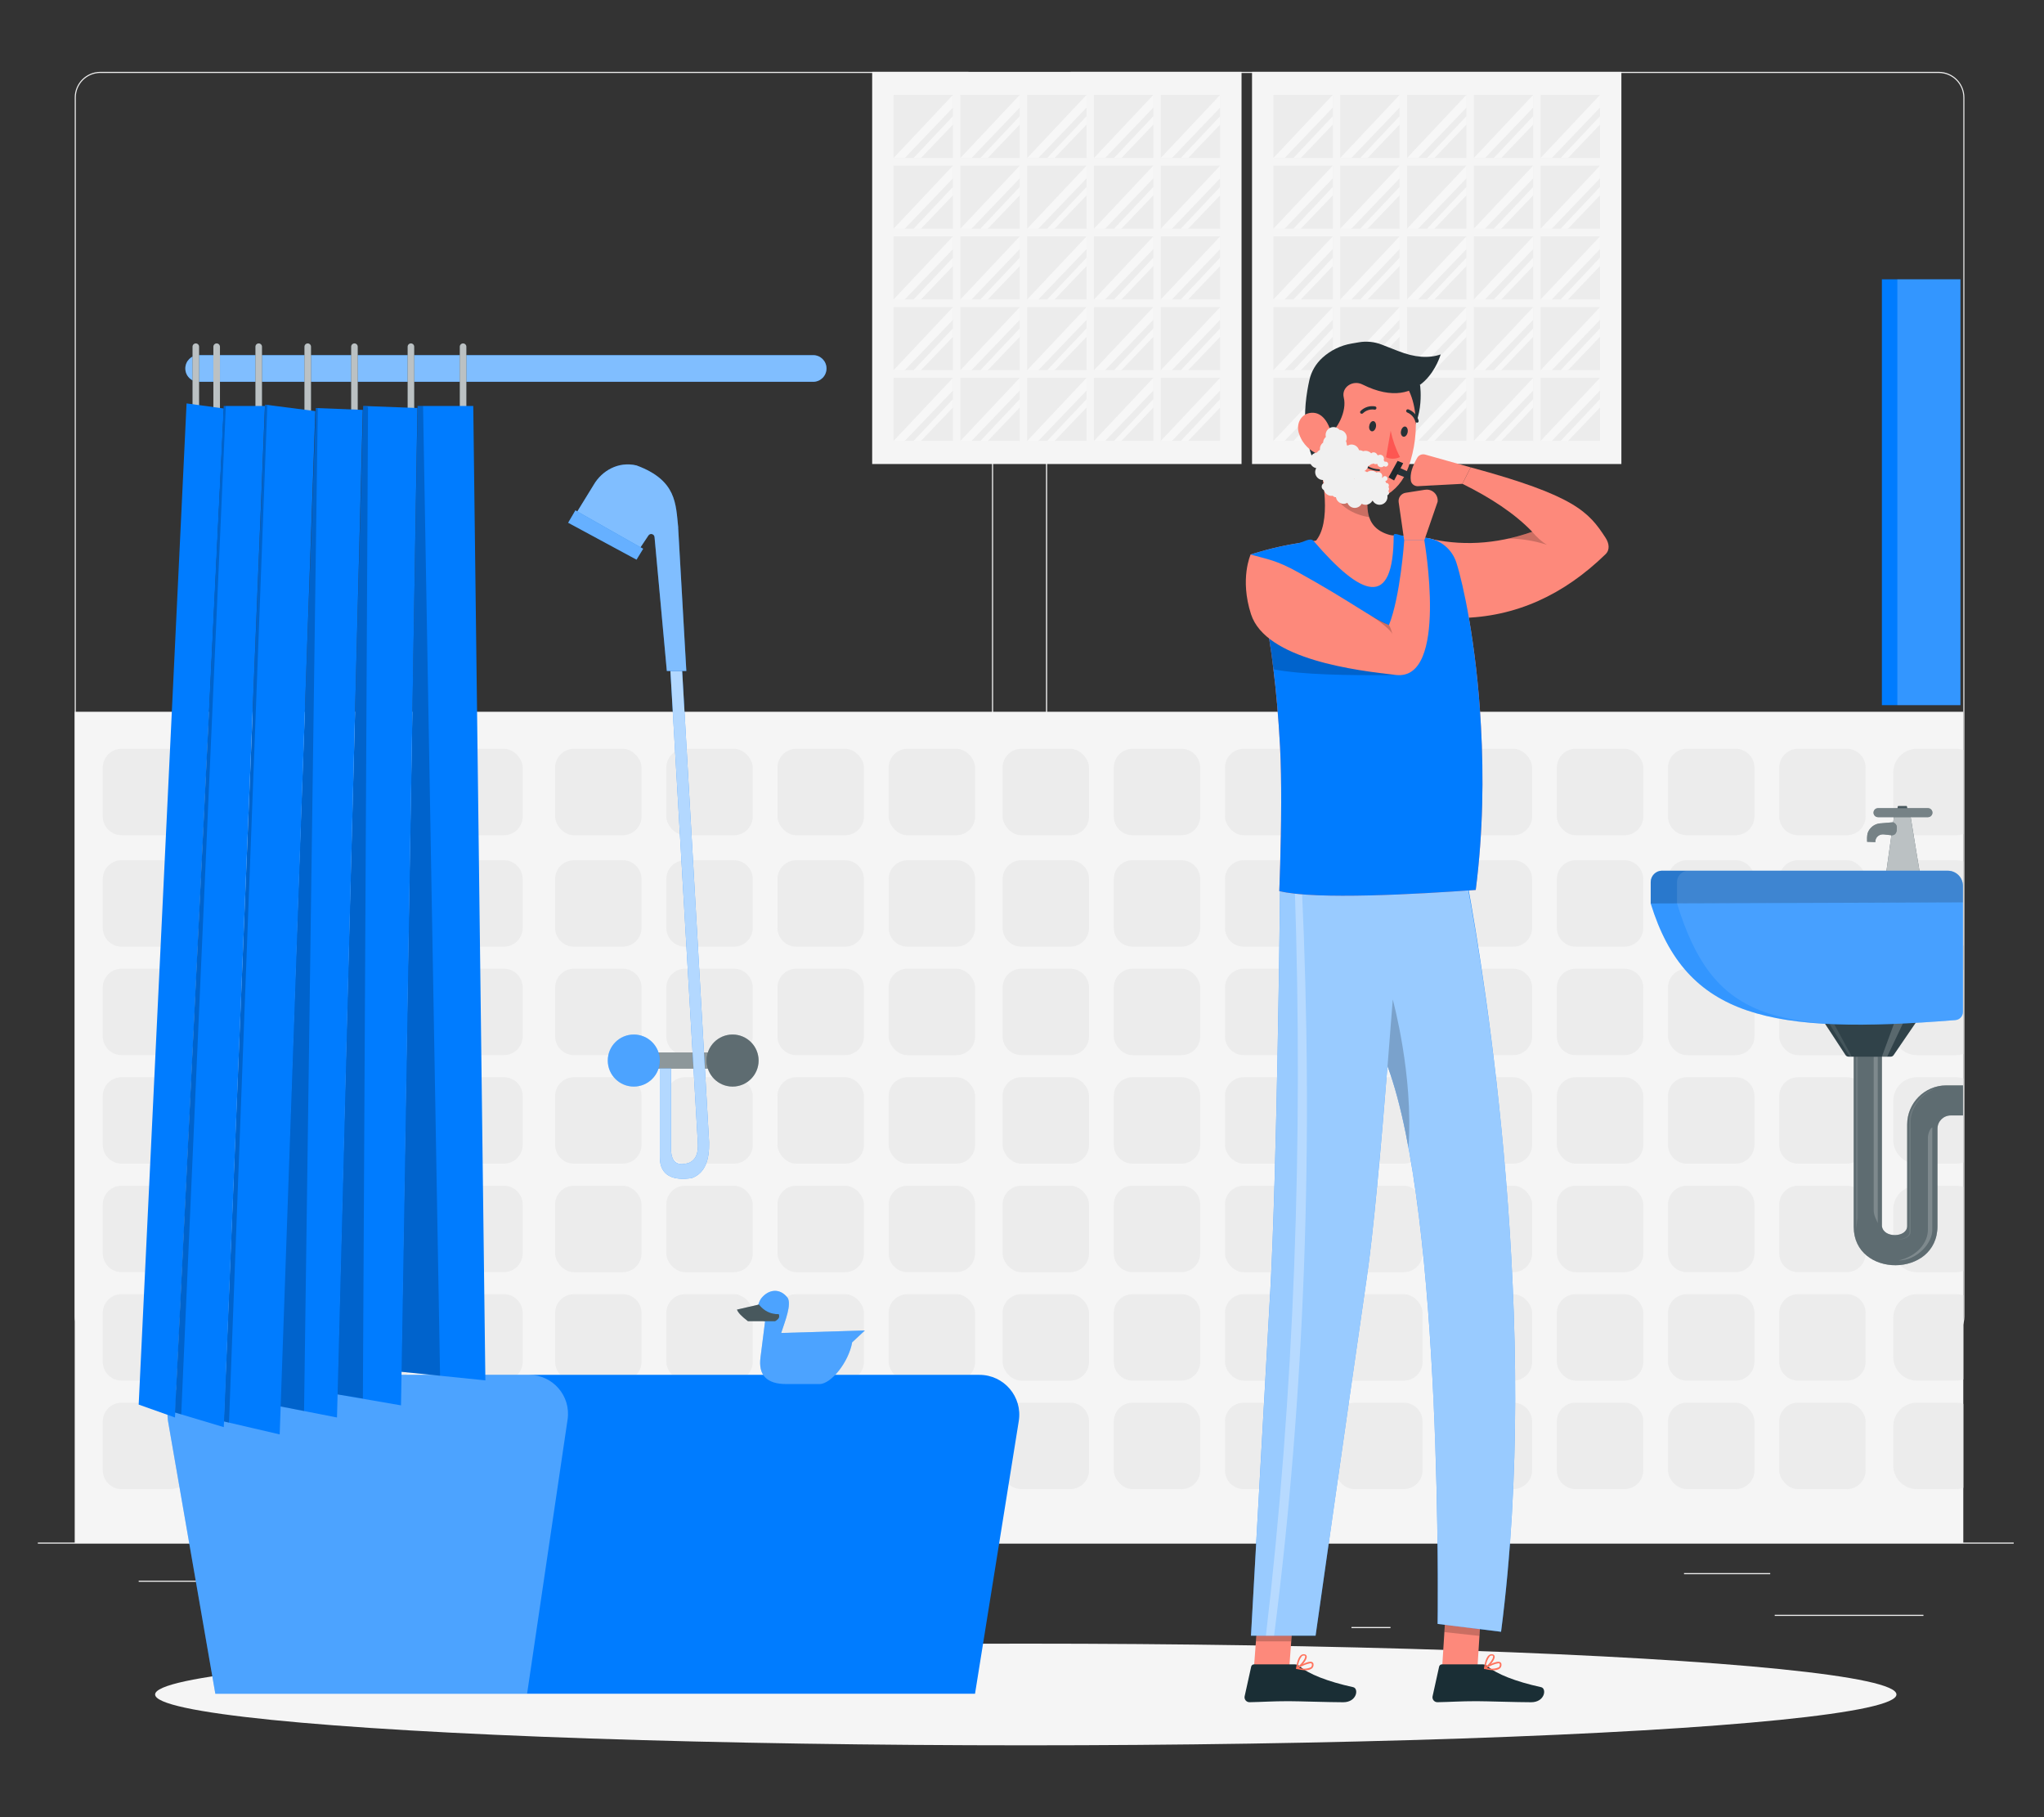 <?xml version="1.0" encoding="UTF-8"?>
<svg id="Layer_2" data-name="Layer 2" xmlns="http://www.w3.org/2000/svg" viewBox="0 0 540 480">
  <rect x="0" y="0" width="540" height="480" fill="#333333" stroke="none"/>
  <defs>
    <style>
      .cls-1, .cls-2, .cls-3, .cls-4, .cls-5, .cls-6, .cls-7, .cls-8, .cls-9, .cls-10, .cls-11, .cls-12, .cls-13, .cls-14, .cls-15, .cls-16, .cls-17, .cls-18, .cls-19, .cls-20, .cls-21 {
        stroke-width: 0px;
      }

      .cls-1, .cls-7, .cls-13, .cls-15, .cls-16, .cls-18, .cls-19, .cls-20 {
        fill: #fff;
      }

      .cls-1, .cls-22 {
        opacity: .4;
      }

      .cls-2 {
        fill: #ff735d;
      }

      .cls-3, .cls-11, .cls-19 {
        opacity: .2;
      }

      .cls-3, .cls-15 {
        isolation: isolate;
      }

      .cls-4 {
        fill: #007cff;
      }

      .cls-5 {
        fill: #ececec;
      }

      .cls-6 {
        fill: #fd897b;
      }

      .cls-7 {
        opacity: .5;
      }

      .cls-8 {
        fill: #f5f5f5;
      }

      .cls-9 {
        fill: #f0f0f0;
      }

      .cls-10 {
        fill: none;
      }

      .cls-23 {
        opacity: .8;
      }

      .cls-12 {
        fill: #1a2e35;
      }

      .cls-14 {
        fill: #fafafa;
      }

      .cls-15 {
        opacity: .6;
      }

      .cls-16 {
        opacity: .1;
      }

      .cls-17 {
        fill: #fd5652;
      }

      .cls-18 {
        opacity: .7;
      }

      .cls-20 {
        opacity: .3;
      }

      .cls-21 {
        fill: #263237;
      }
    </style>
  </defs>
  <g id="Layer_2-2" data-name="Layer 2">
    <g>
      <rect class="cls-10" width="540" height="480"/>
      <g>
        <g>
          <rect class="cls-5" x="10" y="407.45" width="522" height=".3"/>
          <rect class="cls-5" x="468.86" y="426.54" width="39.29" height=".3"/>
          <rect class="cls-5" x="357.04" y="429.76" width="10.31" height=".3"/>
          <rect class="cls-5" x="444.9" y="415.52" width="22.77" height=".3"/>
          <rect class="cls-5" x="36.64" y="417.52" width="51.24" height=".3"/>
          <rect class="cls-5" x="98.45" y="417.52" width="7.51" height=".3"/>
          <rect class="cls-5" x="130.38" y="422.53" width="111.13" height=".3"/>
          <path class="cls-5" d="m255.59,354.53H26.51c-3.73,0-6.77-3.04-6.77-6.77V25.75c0-3.73,3.04-6.77,6.77-6.77h229.09c3.73,0,6.77,3.04,6.77,6.77v322.02c0,3.73-3.04,6.77-6.77,6.77ZM26.51,19.27c-3.57,0-6.48,2.9-6.48,6.47v322.02c0,3.57,2.9,6.48,6.48,6.48h229.09c3.57,0,6.47-2.9,6.47-6.48V25.75c0-3.57-2.9-6.47-6.47-6.47H26.51Z"/>
          <path class="cls-5" d="m512.2,354.53h-229.09c-3.73,0-6.77-3.04-6.77-6.77V25.75c0-3.73,3.04-6.77,6.77-6.77h229.09c3.73,0,6.77,3.04,6.77,6.77v322.02c0,3.73-3.04,6.77-6.77,6.77ZM283.12,19.27c-3.57,0-6.47,2.9-6.47,6.47v322.02c0,3.57,2.9,6.48,6.47,6.48h229.09c3.57,0,6.48-2.9,6.48-6.48V25.75c0-3.57-2.9-6.47-6.48-6.47h-229.09Z"/>
        </g>
        <g>
          <rect class="cls-8" x="19.74" y="188.01" width="498.94" height="219.58"/>
          <path class="cls-5" d="m32.12,197.79h12.89c2.75,0,4.97,2.23,4.97,4.97v12.89c0,2.75-2.23,4.97-4.97,4.97h-12.89c-2.75,0-4.97-2.23-4.97-4.97v-12.89c0-2.75,2.23-4.97,4.97-4.97Z"/>
          <path class="cls-5" d="m32.12,227.23h12.89c2.75,0,4.97,2.23,4.97,4.97v12.89c0,2.75-2.23,4.97-4.97,4.97h-12.89c-2.75,0-4.97-2.23-4.97-4.97v-12.89c0-2.75,2.23-4.97,4.97-4.97Z"/>
          <path class="cls-5" d="m32.12,255.88h12.89c2.75,0,4.97,2.23,4.97,4.97v12.89c0,2.75-2.23,4.97-4.97,4.97h-12.89c-2.75,0-4.97-2.23-4.97-4.97v-12.89c0-2.75,2.23-4.97,4.97-4.97Z"/>
          <path class="cls-5" d="m32.12,284.54h12.89c2.75,0,4.97,2.23,4.97,4.97v12.89c0,2.75-2.23,4.97-4.97,4.97h-12.89c-2.75,0-4.97-2.23-4.97-4.97v-12.89c0-2.75,2.23-4.97,4.97-4.97Z"/>
          <path class="cls-5" d="m32.12,313.2h12.89c2.75,0,4.97,2.23,4.97,4.97v12.89c0,2.75-2.23,4.97-4.97,4.97h-12.89c-2.75,0-4.97-2.23-4.97-4.97v-12.89c0-2.75,2.23-4.97,4.97-4.97Z"/>
          <path class="cls-5" d="m32.12,341.85h12.89c2.75,0,4.97,2.23,4.97,4.97v12.89c0,2.75-2.23,4.97-4.97,4.97h-12.89c-2.75,0-4.97-2.23-4.97-4.97v-12.89c0-2.75,2.23-4.97,4.97-4.97Z"/>
          <path class="cls-5" d="m32.12,370.51h12.89c2.75,0,4.97,2.23,4.97,4.97v12.89c0,2.75-2.23,4.97-4.97,4.97h-12.89c-2.75,0-4.97-2.23-4.97-4.97v-12.89c0-2.75,2.23-4.97,4.97-4.97Z"/>
          <path class="cls-5" d="m61.49,197.79h12.89c2.75,0,4.97,2.23,4.97,4.97v12.89c0,2.75-2.23,4.97-4.97,4.97h-12.89c-2.75,0-4.97-2.23-4.97-4.97v-12.89c0-2.75,2.23-4.97,4.97-4.97Z"/>
          <path class="cls-5" d="m61.49,227.23h12.89c2.75,0,4.97,2.23,4.97,4.97v12.89c0,2.75-2.23,4.97-4.97,4.97h-12.89c-2.75,0-4.97-2.23-4.97-4.97v-12.89c0-2.75,2.23-4.97,4.97-4.97Z"/>
          <path class="cls-5" d="m61.49,255.88h12.89c2.75,0,4.97,2.23,4.97,4.97v12.89c0,2.75-2.23,4.97-4.97,4.97h-12.89c-2.75,0-4.97-2.23-4.97-4.97v-12.89c0-2.75,2.23-4.97,4.97-4.97Z"/>
          <path class="cls-5" d="m61.49,284.54h12.89c2.75,0,4.97,2.23,4.97,4.97v12.89c0,2.75-2.23,4.97-4.97,4.97h-12.89c-2.75,0-4.97-2.23-4.97-4.97v-12.89c0-2.75,2.23-4.97,4.97-4.97Z"/>
          <path class="cls-5" d="m61.49,313.2h12.89c2.75,0,4.97,2.23,4.97,4.97v12.89c0,2.75-2.23,4.97-4.97,4.97h-12.89c-2.75,0-4.97-2.23-4.97-4.97v-12.89c0-2.75,2.23-4.97,4.97-4.97Z"/>
          <path class="cls-5" d="m61.49,341.85h12.89c2.75,0,4.97,2.23,4.97,4.97v12.89c0,2.75-2.23,4.97-4.97,4.97h-12.89c-2.75,0-4.97-2.23-4.97-4.97v-12.89c0-2.75,2.23-4.97,4.97-4.97Z"/>
          <path class="cls-5" d="m61.49,370.51h12.89c2.75,0,4.97,2.23,4.97,4.97v12.89c0,2.75-2.23,4.97-4.97,4.97h-12.89c-2.75,0-4.97-2.23-4.97-4.97v-12.89c0-2.75,2.23-4.97,4.97-4.97Z"/>
          <path class="cls-5" d="m90.86,197.79h12.89c2.75,0,4.97,2.23,4.97,4.97v12.89c0,2.75-2.23,4.97-4.97,4.97h-12.89c-2.75,0-4.97-2.23-4.97-4.97v-12.89c0-2.75,2.23-4.97,4.97-4.97Z"/>
          <path class="cls-5" d="m90.86,227.23h12.89c2.75,0,4.97,2.23,4.97,4.97v12.89c0,2.75-2.23,4.97-4.97,4.97h-12.89c-2.75,0-4.97-2.23-4.97-4.97v-12.89c0-2.75,2.23-4.97,4.97-4.97Z"/>
          <path class="cls-5" d="m90.86,255.88h12.89c2.75,0,4.97,2.23,4.97,4.97v12.89c0,2.75-2.23,4.97-4.97,4.97h-12.89c-2.75,0-4.97-2.23-4.97-4.97v-12.89c0-2.75,2.23-4.97,4.97-4.97Z"/>
          <path class="cls-5" d="m90.86,284.54h12.89c2.75,0,4.97,2.23,4.97,4.97v12.89c0,2.75-2.23,4.97-4.97,4.97h-12.89c-2.75,0-4.97-2.23-4.97-4.97v-12.89c0-2.75,2.23-4.97,4.97-4.97Z"/>
          <path class="cls-5" d="m90.86,313.2h12.89c2.75,0,4.97,2.23,4.97,4.97v12.89c0,2.75-2.23,4.97-4.97,4.97h-12.89c-2.75,0-4.97-2.23-4.97-4.97v-12.89c0-2.75,2.23-4.97,4.97-4.97Z"/>
          <rect class="cls-5" x="85.89" y="341.85" width="22.84" height="22.84" rx="4.97" ry="4.97"/>
          <path class="cls-5" d="m90.86,370.51h12.89c2.75,0,4.97,2.23,4.97,4.97v12.89c0,2.75-2.23,4.97-4.97,4.97h-12.89c-2.75,0-4.97-2.23-4.97-4.97v-12.89c0-2.75,2.23-4.97,4.97-4.97Z"/>
          <rect class="cls-5" x="115.26" y="197.79" width="22.84" height="22.84" rx="4.97" ry="4.97"/>
          <path class="cls-5" d="m120.23,227.23h12.89c2.75,0,4.97,2.23,4.97,4.97v12.89c0,2.75-2.23,4.97-4.97,4.97h-12.89c-2.75,0-4.97-2.23-4.97-4.97v-12.89c0-2.75,2.23-4.97,4.97-4.97Z"/>
          <path class="cls-5" d="m120.23,255.88h12.89c2.75,0,4.97,2.23,4.97,4.97v12.89c0,2.75-2.23,4.97-4.97,4.97h-12.89c-2.75,0-4.97-2.23-4.97-4.97v-12.89c0-2.75,2.23-4.97,4.97-4.97Z"/>
          <path class="cls-5" d="m120.23,284.54h12.89c2.75,0,4.97,2.23,4.97,4.97v12.89c0,2.75-2.23,4.97-4.97,4.97h-12.89c-2.75,0-4.97-2.23-4.97-4.97v-12.89c0-2.75,2.23-4.97,4.97-4.97Z"/>
          <path class="cls-5" d="m120.23,313.2h12.89c2.75,0,4.97,2.23,4.97,4.97v12.89c0,2.75-2.23,4.97-4.97,4.97h-12.89c-2.75,0-4.97-2.23-4.97-4.97v-12.89c0-2.75,2.23-4.97,4.97-4.97Z"/>
          <path class="cls-5" d="m120.23,341.85h12.89c2.75,0,4.97,2.23,4.97,4.97v12.89c0,2.75-2.23,4.97-4.97,4.97h-12.89c-2.75,0-4.97-2.23-4.97-4.97v-12.89c0-2.75,2.23-4.97,4.97-4.97Z"/>
          <path class="cls-5" d="m120.23,370.51h12.89c2.75,0,4.97,2.23,4.97,4.97v12.89c0,2.75-2.23,4.97-4.97,4.97h-12.89c-2.75,0-4.97-2.23-4.97-4.97v-12.89c0-2.75,2.23-4.97,4.97-4.97Z"/>
          <rect class="cls-5" x="146.65" y="197.79" width="22.84" height="22.84" rx="4.97" ry="4.97"/>
          <path class="cls-5" d="m151.63,227.23h12.89c2.75,0,4.97,2.23,4.97,4.97v12.89c0,2.75-2.23,4.97-4.97,4.97h-12.89c-2.75,0-4.97-2.23-4.97-4.97v-12.89c0-2.75,2.23-4.97,4.97-4.97Z"/>
          <path class="cls-5" d="m151.63,255.88h12.89c2.75,0,4.97,2.23,4.97,4.97v12.89c0,2.75-2.23,4.97-4.97,4.97h-12.89c-2.75,0-4.97-2.23-4.97-4.97v-12.89c0-2.75,2.23-4.97,4.97-4.97Z"/>
          <path class="cls-5" d="m151.63,284.54h12.89c2.75,0,4.97,2.23,4.97,4.97v12.89c0,2.75-2.23,4.97-4.97,4.97h-12.89c-2.75,0-4.97-2.23-4.97-4.97v-12.89c0-2.75,2.23-4.97,4.97-4.97Z"/>
          <rect class="cls-5" x="146.65" y="313.2" width="22.84" height="22.84" rx="4.97" ry="4.97"/>
          <path class="cls-5" d="m151.63,341.85h12.89c2.75,0,4.97,2.23,4.97,4.97v12.89c0,2.75-2.23,4.97-4.97,4.97h-12.89c-2.75,0-4.97-2.23-4.97-4.97v-12.89c0-2.75,2.23-4.97,4.97-4.97Z"/>
          <path class="cls-5" d="m151.63,370.51h12.89c2.75,0,4.97,2.23,4.97,4.97v12.89c0,2.75-2.23,4.97-4.97,4.97h-12.89c-2.75,0-4.97-2.23-4.97-4.97v-12.89c0-2.75,2.23-4.97,4.97-4.97Z"/>
          <rect class="cls-5" x="176.03" y="197.79" width="22.84" height="22.84" rx="4.97" ry="4.97"/>
          <path class="cls-5" d="m181,227.23h12.89c2.75,0,4.97,2.23,4.97,4.97v12.89c0,2.75-2.23,4.97-4.97,4.97h-12.89c-2.75,0-4.97-2.23-4.97-4.97v-12.89c0-2.75,2.23-4.97,4.97-4.97Z"/>
          <path class="cls-5" d="m181,255.88h12.89c2.75,0,4.97,2.23,4.97,4.97v12.89c0,2.75-2.23,4.97-4.97,4.97h-12.89c-2.75,0-4.97-2.23-4.97-4.97v-12.89c0-2.75,2.23-4.97,4.97-4.97Z"/>
          <rect class="cls-5" x="176.03" y="284.54" width="22.84" height="22.84" rx="4.97" ry="4.97"/>
          <rect class="cls-5" x="176.03" y="313.2" width="22.84" height="22.84" rx="4.97" ry="4.97"/>
          <rect class="cls-5" x="176.03" y="341.85" width="22.84" height="22.84" rx="4.97" ry="4.97"/>
          <path class="cls-5" d="m181,370.51h12.89c2.75,0,4.97,2.23,4.97,4.97v12.89c0,2.75-2.23,4.97-4.97,4.97h-12.89c-2.75,0-4.97-2.23-4.97-4.97v-12.89c0-2.75,2.23-4.97,4.97-4.97Z"/>
          <rect class="cls-5" x="205.4" y="197.79" width="22.84" height="22.84" rx="4.97" ry="4.97"/>
          <path class="cls-5" d="m210.37,227.23h12.89c2.75,0,4.97,2.23,4.97,4.97v12.89c0,2.75-2.23,4.97-4.97,4.97h-12.89c-2.75,0-4.97-2.23-4.97-4.97v-12.89c0-2.75,2.23-4.97,4.97-4.97Z"/>
          <path class="cls-5" d="m210.37,255.88h12.89c2.75,0,4.97,2.23,4.97,4.97v12.89c0,2.75-2.23,4.97-4.97,4.97h-12.89c-2.75,0-4.97-2.23-4.97-4.97v-12.89c0-2.75,2.23-4.97,4.97-4.97Z"/>
          <rect class="cls-5" x="205.4" y="284.54" width="22.84" height="22.84" rx="4.97" ry="4.97"/>
          <rect class="cls-5" x="205.4" y="313.2" width="22.84" height="22.84" rx="4.97" ry="4.97"/>
          <rect class="cls-5" x="205.4" y="341.85" width="22.84" height="22.84" rx="4.97" ry="4.97"/>
          <path class="cls-5" d="m210.37,370.51h12.89c2.75,0,4.97,2.23,4.97,4.97v12.89c0,2.75-2.23,4.97-4.97,4.97h-12.89c-2.75,0-4.97-2.23-4.97-4.97v-12.89c0-2.75,2.23-4.97,4.97-4.97Z"/>
          <rect class="cls-5" x="234.77" y="197.79" width="22.84" height="22.84" rx="4.97" ry="4.97"/>
          <path class="cls-5" d="m239.75,227.23h12.89c2.75,0,4.97,2.23,4.97,4.97v12.89c0,2.75-2.23,4.97-4.97,4.97h-12.89c-2.75,0-4.97-2.23-4.97-4.97v-12.89c0-2.75,2.23-4.97,4.97-4.97Z"/>
          <rect class="cls-5" x="234.77" y="255.88" width="22.84" height="22.84" rx="4.97" ry="4.97"/>
          <rect class="cls-5" x="234.77" y="284.54" width="22.84" height="22.84" rx="4.97" ry="4.97"/>
          <path class="cls-5" d="m239.75,313.2h12.89c2.75,0,4.97,2.23,4.97,4.97v12.89c0,2.75-2.23,4.97-4.97,4.97h-12.89c-2.75,0-4.97-2.23-4.97-4.97v-12.89c0-2.75,2.23-4.97,4.97-4.97Z"/>
          <rect class="cls-5" x="234.77" y="341.85" width="22.84" height="22.84" rx="4.97" ry="4.97"/>
          <rect class="cls-5" x="234.77" y="370.51" width="22.84" height="22.84" rx="4.97" ry="4.97"/>
          <rect class="cls-5" x="264.87" y="197.79" width="22.84" height="22.84" rx="4.97" ry="4.97"/>
          <path class="cls-5" d="m269.85,227.23h12.89c2.75,0,4.97,2.23,4.97,4.97v12.89c0,2.75-2.23,4.97-4.97,4.97h-12.89c-2.75,0-4.97-2.23-4.97-4.97v-12.89c0-2.75,2.23-4.97,4.97-4.97Z"/>
          <path class="cls-5" d="m269.85,255.88h12.89c2.75,0,4.97,2.23,4.97,4.97v12.89c0,2.75-2.23,4.97-4.97,4.97h-12.89c-2.75,0-4.97-2.23-4.97-4.97v-12.89c0-2.75,2.23-4.97,4.97-4.97Z"/>
          <rect class="cls-5" x="264.87" y="284.54" width="22.84" height="22.84" rx="4.97" ry="4.97"/>
          <rect class="cls-5" x="264.87" y="313.2" width="22.84" height="22.84" rx="4.97" ry="4.97"/>
          <rect class="cls-5" x="264.87" y="341.85" width="22.84" height="22.84" rx="4.97" ry="4.97"/>
          <path class="cls-5" d="m269.85,370.51h12.89c2.75,0,4.97,2.23,4.97,4.97v12.89c0,2.75-2.23,4.97-4.97,4.97h-12.89c-2.75,0-4.97-2.23-4.97-4.97v-12.89c0-2.75,2.23-4.97,4.97-4.97Z"/>
          <path class="cls-5" d="m299.22,197.79h12.89c2.75,0,4.97,2.23,4.97,4.97v12.89c0,2.75-2.23,4.97-4.97,4.97h-12.89c-2.75,0-4.97-2.23-4.97-4.97v-12.89c0-2.75,2.23-4.97,4.97-4.97Z"/>
          <path class="cls-5" d="m299.22,227.23h12.89c2.75,0,4.97,2.23,4.97,4.97v12.89c0,2.75-2.23,4.97-4.97,4.97h-12.89c-2.75,0-4.97-2.23-4.97-4.97v-12.89c0-2.75,2.23-4.97,4.97-4.97Z"/>
          <rect class="cls-5" x="294.25" y="255.88" width="22.84" height="22.84" rx="4.97" ry="4.97"/>
          <path class="cls-5" d="m299.22,284.54h12.89c2.75,0,4.97,2.23,4.97,4.97v12.89c0,2.75-2.23,4.97-4.97,4.97h-12.89c-2.75,0-4.97-2.23-4.97-4.97v-12.89c0-2.75,2.23-4.97,4.97-4.97Z"/>
          <path class="cls-5" d="m299.22,313.2h12.89c2.75,0,4.97,2.23,4.97,4.97v12.89c0,2.75-2.23,4.97-4.97,4.97h-12.89c-2.75,0-4.97-2.23-4.97-4.97v-12.89c0-2.75,2.23-4.97,4.97-4.97Z"/>
          <path class="cls-5" d="m299.22,341.85h12.89c2.75,0,4.97,2.23,4.97,4.97v12.89c0,2.75-2.23,4.97-4.97,4.97h-12.89c-2.75,0-4.97-2.23-4.97-4.97v-12.89c0-2.75,2.23-4.97,4.97-4.97Z"/>
          <rect class="cls-5" x="294.25" y="370.51" width="22.84" height="22.84" rx="4.97" ry="4.97"/>
          <rect class="cls-5" x="323.62" y="197.79" width="22.84" height="22.84" rx="4.97" ry="4.97"/>
          <path class="cls-5" d="m328.59,227.23h12.89c2.75,0,4.97,2.23,4.97,4.97v12.89c0,2.75-2.23,4.97-4.97,4.97h-12.89c-2.75,0-4.97-2.23-4.97-4.97v-12.89c0-2.75,2.23-4.97,4.97-4.97Z"/>
          <path class="cls-5" d="m328.59,255.88h12.89c2.75,0,4.97,2.23,4.97,4.97v12.89c0,2.75-2.23,4.97-4.97,4.97h-12.89c-2.75,0-4.97-2.23-4.97-4.97v-12.89c0-2.75,2.23-4.97,4.97-4.97Z"/>
          <rect class="cls-5" x="323.62" y="284.54" width="22.84" height="22.84" rx="4.97" ry="4.97"/>
          <rect class="cls-5" x="323.62" y="313.2" width="22.84" height="22.84" rx="4.97" ry="4.97"/>
          <rect class="cls-5" x="323.62" y="341.85" width="22.84" height="22.84" rx="4.97" ry="4.97"/>
          <path class="cls-5" d="m328.59,370.51h12.89c2.75,0,4.97,2.23,4.97,4.97v12.89c0,2.75-2.23,4.97-4.97,4.97h-12.89c-2.75,0-4.97-2.23-4.97-4.97v-12.89c0-2.75,2.23-4.97,4.97-4.97Z"/>
          <rect class="cls-5" x="352.99" y="197.79" width="22.84" height="22.84" rx="4.97" ry="4.97"/>
          <path class="cls-5" d="m357.96,227.23h12.89c2.75,0,4.97,2.23,4.97,4.97v12.89c0,2.75-2.23,4.97-4.97,4.97h-12.89c-2.75,0-4.97-2.23-4.97-4.97v-12.89c0-2.75,2.23-4.97,4.97-4.97Z"/>
          <path class="cls-5" d="m357.96,255.88h12.89c2.75,0,4.97,2.23,4.97,4.97v12.89c0,2.75-2.23,4.97-4.97,4.97h-12.89c-2.75,0-4.97-2.23-4.97-4.97v-12.89c0-2.75,2.23-4.97,4.97-4.97Z"/>
          <rect class="cls-5" x="352.99" y="284.54" width="22.84" height="22.84" rx="4.97" ry="4.97"/>
          <rect class="cls-5" x="352.99" y="313.2" width="22.84" height="22.84" rx="4.97" ry="4.97"/>
          <rect class="cls-5" x="352.99" y="341.85" width="22.84" height="22.84" rx="4.97" ry="4.97"/>
          <path class="cls-5" d="m357.96,370.51h12.89c2.75,0,4.97,2.23,4.97,4.97v12.89c0,2.75-2.23,4.97-4.97,4.97h-12.89c-2.75,0-4.97-2.23-4.97-4.97v-12.89c0-2.75,2.23-4.97,4.97-4.97Z"/>
          <rect class="cls-5" x="381.93" y="197.79" width="22.84" height="22.84" rx="4.97" ry="4.97"/>
          <path class="cls-5" d="m386.9,227.23h12.89c2.75,0,4.97,2.23,4.97,4.97v12.89c0,2.75-2.23,4.97-4.97,4.97h-12.89c-2.75,0-4.97-2.23-4.97-4.97v-12.89c0-2.75,2.23-4.97,4.97-4.97Z"/>
          <path class="cls-5" d="m386.9,255.88h12.89c2.75,0,4.97,2.23,4.97,4.97v12.89c0,2.75-2.23,4.97-4.97,4.97h-12.89c-2.75,0-4.97-2.23-4.97-4.97v-12.89c0-2.75,2.23-4.97,4.97-4.97Z"/>
          <rect class="cls-5" x="381.93" y="284.54" width="22.84" height="22.84" rx="4.97" ry="4.97"/>
          <rect class="cls-5" x="381.93" y="313.2" width="22.84" height="22.84" rx="4.97" ry="4.97"/>
          <rect class="cls-5" x="381.93" y="341.85" width="22.84" height="22.84" rx="4.97" ry="4.97"/>
          <path class="cls-5" d="m386.9,370.51h12.89c2.75,0,4.97,2.23,4.97,4.97v12.89c0,2.75-2.23,4.97-4.97,4.97h-12.89c-2.75,0-4.97-2.23-4.97-4.97v-12.89c0-2.75,2.23-4.97,4.97-4.97Z"/>
          <rect class="cls-5" x="411.3" y="197.79" width="22.84" height="22.84" rx="4.97" ry="4.97"/>
          <path class="cls-5" d="m416.27,227.23h12.89c2.75,0,4.97,2.23,4.97,4.97v12.89c0,2.75-2.23,4.97-4.97,4.97h-12.89c-2.75,0-4.97-2.23-4.97-4.97v-12.89c0-2.75,2.23-4.97,4.97-4.97Z"/>
          <path class="cls-5" d="m416.27,255.88h12.89c2.75,0,4.97,2.23,4.97,4.97v12.89c0,2.75-2.23,4.97-4.97,4.97h-12.89c-2.75,0-4.97-2.23-4.97-4.97v-12.89c0-2.75,2.23-4.97,4.97-4.97Z"/>
          <rect class="cls-5" x="411.3" y="284.54" width="22.84" height="22.84" rx="4.97" ry="4.97"/>
          <rect class="cls-5" x="411.3" y="313.2" width="22.84" height="22.84" rx="4.97" ry="4.97"/>
          <rect class="cls-5" x="411.3" y="341.85" width="22.84" height="22.84" rx="4.97" ry="4.97"/>
          <path class="cls-5" d="m416.27,370.51h12.89c2.75,0,4.97,2.23,4.97,4.97v12.89c0,2.75-2.23,4.97-4.97,4.97h-12.89c-2.75,0-4.97-2.23-4.97-4.97v-12.89c0-2.75,2.23-4.97,4.97-4.97Z"/>
          <path class="cls-5" d="m445.64,197.79h12.89c2.75,0,4.97,2.23,4.97,4.97v12.89c0,2.75-2.23,4.97-4.97,4.97h-12.89c-2.75,0-4.97-2.23-4.97-4.97v-12.89c0-2.75,2.23-4.97,4.97-4.97Z"/>
          <path class="cls-5" d="m445.64,227.23h12.89c2.75,0,4.97,2.23,4.97,4.97v12.89c0,2.75-2.23,4.97-4.97,4.97h-12.89c-2.75,0-4.97-2.23-4.97-4.97v-12.89c0-2.75,2.23-4.97,4.97-4.97Z"/>
          <rect class="cls-5" x="440.67" y="255.88" width="22.84" height="22.84" rx="4.97" ry="4.97"/>
          <path class="cls-5" d="m445.64,284.54h12.89c2.75,0,4.97,2.23,4.97,4.97v12.89c0,2.75-2.23,4.97-4.97,4.97h-12.89c-2.75,0-4.97-2.23-4.97-4.97v-12.89c0-2.75,2.23-4.97,4.97-4.97Z"/>
          <path class="cls-5" d="m445.64,313.2h12.89c2.75,0,4.97,2.23,4.97,4.97v12.89c0,2.75-2.23,4.97-4.97,4.97h-12.89c-2.75,0-4.97-2.23-4.97-4.97v-12.89c0-2.75,2.23-4.97,4.97-4.97Z"/>
          <path class="cls-5" d="m445.64,341.85h12.89c2.75,0,4.97,2.23,4.97,4.97v12.89c0,2.75-2.23,4.97-4.97,4.97h-12.89c-2.75,0-4.97-2.23-4.97-4.97v-12.89c0-2.75,2.23-4.97,4.97-4.97Z"/>
          <rect class="cls-5" x="440.67" y="370.51" width="22.84" height="22.84" rx="4.97" ry="4.97"/>
          <path class="cls-5" d="m475.02,197.79h12.89c2.75,0,4.97,2.23,4.97,4.97v12.89c0,2.75-2.23,4.97-4.97,4.97h-12.89c-2.75,0-4.97-2.23-4.97-4.97v-12.89c0-2.75,2.23-4.97,4.97-4.97Z"/>
          <rect class="cls-5" x="470.04" y="227.23" width="22.84" height="22.84" rx="4.97" ry="4.97"/>
          <rect class="cls-5" x="470.04" y="255.88" width="22.84" height="22.84" rx="4.97" ry="4.97"/>
          <path class="cls-5" d="m475.02,284.54h12.89c2.75,0,4.97,2.23,4.97,4.97v12.89c0,2.75-2.23,4.97-4.97,4.97h-12.89c-2.75,0-4.97-2.23-4.97-4.97v-12.89c0-2.75,2.23-4.97,4.97-4.97Z"/>
          <path class="cls-5" d="m475.02,313.2h12.89c2.75,0,4.97,2.23,4.97,4.97v12.89c0,2.75-2.23,4.97-4.97,4.97h-12.89c-2.75,0-4.97-2.23-4.97-4.97v-12.89c0-2.75,2.23-4.97,4.97-4.97Z"/>
          <path class="cls-5" d="m475.02,341.85h12.89c2.75,0,4.97,2.23,4.97,4.97v12.89c0,2.75-2.23,4.97-4.97,4.97h-12.89c-2.75,0-4.97-2.23-4.97-4.97v-12.89c0-2.75,2.23-4.97,4.97-4.97Z"/>
          <rect class="cls-5" x="470.04" y="370.51" width="22.84" height="22.84" rx="4.97" ry="4.97"/>
          <path class="cls-5" d="m518.68,198.12c-.61-.2-1.24-.33-1.91-.33h-10.35c-3.45,0-6.24,2.8-6.24,6.24v10.35c0,3.45,2.8,6.24,6.24,6.24h10.35c.67,0,1.3-.13,1.91-.33v-22.19Z"/>
          <path class="cls-5" d="m518.68,227.56c-.61-.2-1.24-.33-1.91-.33h-10.35c-3.45,0-6.24,2.8-6.24,6.24v10.36c0,3.45,2.8,6.24,6.24,6.24h10.35c.67,0,1.3-.13,1.91-.33v-22.19Z"/>
          <path class="cls-5" d="m518.68,256.21c-.61-.2-1.24-.33-1.91-.33h-10.35c-3.45,0-6.24,2.8-6.24,6.24v10.36c0,3.45,2.8,6.24,6.24,6.24h10.35c.67,0,1.3-.13,1.91-.33v-22.19Z"/>
          <path class="cls-5" d="m518.68,284.87c-.61-.2-1.24-.33-1.91-.33h-10.35c-3.45,0-6.24,2.8-6.24,6.24v10.36c0,3.45,2.8,6.24,6.24,6.24h10.35c.67,0,1.3-.13,1.91-.33v-22.19Z"/>
          <path class="cls-5" d="m518.68,313.53c-.61-.2-1.24-.33-1.91-.33h-10.35c-3.45,0-6.24,2.8-6.24,6.24v10.36c0,3.45,2.8,6.24,6.24,6.24h10.35c.67,0,1.3-.13,1.91-.33v-22.19Z"/>
          <path class="cls-5" d="m518.68,342.18c-.61-.2-1.24-.33-1.91-.33h-10.35c-3.45,0-6.24,2.8-6.24,6.24v10.35c0,3.45,2.8,6.24,6.24,6.24h10.35c.67,0,1.3-.13,1.91-.33v-22.19Z"/>
          <path class="cls-5" d="m518.68,370.84c-.61-.2-1.24-.33-1.91-.33h-10.35c-3.45,0-6.24,2.8-6.24,6.24v10.35c0,3.45,2.8,6.24,6.24,6.24h10.35c.67,0,1.3-.13,1.91-.33v-22.19Z"/>
        </g>
        <g>
          <g>
            <g>
              <rect class="cls-8" x="230.42" y="18.98" width="97.58" height="103.59"/>
              <g>
                <g>
                  <rect class="cls-5" x="236.07" y="25.07" width="15.69" height="16.65"/>
                  <rect class="cls-5" x="253.72" y="25.07" width="15.69" height="16.65"/>
                  <rect class="cls-5" x="271.37" y="25.07" width="15.69" height="16.65"/>
                  <rect class="cls-5" x="289.02" y="25.07" width="15.69" height="16.65"/>
                  <rect class="cls-5" x="306.66" y="25.07" width="15.69" height="16.65"/>
                </g>
                <g>
                  <rect class="cls-5" x="236.07" y="43.76" width="15.69" height="16.65"/>
                  <rect class="cls-5" x="253.72" y="43.76" width="15.69" height="16.65"/>
                  <rect class="cls-5" x="271.37" y="43.76" width="15.69" height="16.65"/>
                  <rect class="cls-5" x="289.02" y="43.76" width="15.69" height="16.65"/>
                  <rect class="cls-5" x="306.66" y="43.76" width="15.69" height="16.65"/>
                </g>
                <g>
                  <rect class="cls-5" x="236.07" y="62.44" width="15.69" height="16.65"/>
                  <rect class="cls-5" x="253.72" y="62.44" width="15.69" height="16.65"/>
                  <rect class="cls-5" x="271.37" y="62.44" width="15.69" height="16.65"/>
                  <rect class="cls-5" x="289.02" y="62.44" width="15.69" height="16.65"/>
                  <rect class="cls-5" x="306.66" y="62.44" width="15.69" height="16.65"/>
                </g>
                <g>
                  <rect class="cls-5" x="236.07" y="81.13" width="15.69" height="16.65"/>
                  <rect class="cls-5" x="253.72" y="81.13" width="15.69" height="16.65"/>
                  <rect class="cls-5" x="271.37" y="81.13" width="15.69" height="16.65"/>
                  <rect class="cls-5" x="289.02" y="81.13" width="15.69" height="16.65"/>
                  <rect class="cls-5" x="306.66" y="81.13" width="15.69" height="16.65"/>
                </g>
                <g>
                  <rect class="cls-5" x="236.07" y="99.81" width="15.69" height="16.65"/>
                  <rect class="cls-5" x="253.72" y="99.81" width="15.69" height="16.65"/>
                  <rect class="cls-5" x="271.37" y="99.81" width="15.69" height="16.65"/>
                  <rect class="cls-5" x="289.02" y="99.81" width="15.69" height="16.65"/>
                  <rect class="cls-5" x="306.66" y="99.81" width="15.69" height="16.65"/>
                </g>
              </g>
            </g>
            <g>
              <g class="cls-23">
                <polygon class="cls-14" points="251.76 25.07 236.07 41.73 239.02 41.73 251.76 28.41 251.76 25.07"/>
                <polygon class="cls-14" points="251.76 30.69 241.36 41.73 243.31 41.73 251.76 32.9 251.76 30.69"/>
              </g>
              <g class="cls-23">
                <polygon class="cls-14" points="269.41 25.07 253.72 41.73 256.66 41.73 269.41 28.41 269.41 25.07"/>
                <polygon class="cls-14" points="269.41 30.69 259.01 41.73 260.96 41.73 269.41 32.9 269.41 30.69"/>
              </g>
              <g class="cls-23">
                <polygon class="cls-14" points="287.06 25.07 271.37 41.73 274.31 41.73 287.06 28.41 287.06 25.07"/>
                <polygon class="cls-14" points="287.06 30.69 276.66 41.73 278.61 41.73 287.06 32.9 287.06 30.69"/>
              </g>
              <g class="cls-23">
                <polygon class="cls-14" points="304.7 25.07 289.02 41.73 291.96 41.73 304.7 28.41 304.7 25.07"/>
                <polygon class="cls-14" points="304.7 30.69 294.31 41.73 296.26 41.73 304.7 32.9 304.7 30.69"/>
              </g>
              <g class="cls-23">
                <polygon class="cls-14" points="322.35 25.07 306.66 41.73 309.61 41.73 322.35 28.41 322.35 25.07"/>
                <polygon class="cls-14" points="322.35 30.69 311.95 41.73 313.9 41.73 322.35 32.9 322.35 30.69"/>
              </g>
            </g>
            <g>
              <g class="cls-23">
                <polygon class="cls-14" points="251.76 43.76 236.07 60.41 239.02 60.41 251.76 47.1 251.76 43.76"/>
                <polygon class="cls-14" points="251.76 49.37 241.36 60.41 243.31 60.41 251.76 51.59 251.76 49.37"/>
              </g>
              <g class="cls-23">
                <polygon class="cls-14" points="269.41 43.76 253.72 60.41 256.66 60.41 269.41 47.1 269.41 43.76"/>
                <polygon class="cls-14" points="269.41 49.37 259.01 60.41 260.96 60.41 269.41 51.59 269.41 49.37"/>
              </g>
              <g class="cls-23">
                <polygon class="cls-14" points="287.06 43.76 271.37 60.41 274.31 60.41 287.06 47.1 287.06 43.76"/>
                <polygon class="cls-14" points="287.06 49.37 276.66 60.41 278.61 60.41 287.06 51.59 287.06 49.37"/>
              </g>
              <g class="cls-23">
                <polygon class="cls-14" points="304.7 43.76 289.02 60.41 291.96 60.41 304.7 47.1 304.7 43.76"/>
                <polygon class="cls-14" points="304.7 49.37 294.31 60.41 296.26 60.41 304.7 51.59 304.7 49.37"/>
              </g>
              <g class="cls-23">
                <polygon class="cls-14" points="322.35 43.76 306.66 60.41 309.61 60.41 322.35 47.1 322.35 43.76"/>
                <polygon class="cls-14" points="322.35 49.37 311.95 60.41 313.9 60.41 322.35 51.59 322.35 49.37"/>
              </g>
            </g>
            <g>
              <g class="cls-23">
                <polygon class="cls-14" points="251.76 62.44 236.07 79.1 239.02 79.1 251.76 65.79 251.76 62.44"/>
                <polygon class="cls-14" points="251.76 68.06 241.36 79.1 243.31 79.1 251.76 70.27 251.76 68.06"/>
              </g>
              <g class="cls-23">
                <polygon class="cls-14" points="269.41 62.44 253.72 79.1 256.66 79.1 269.41 65.79 269.41 62.44"/>
                <polygon class="cls-14" points="269.41 68.06 259.01 79.1 260.96 79.1 269.41 70.27 269.41 68.06"/>
              </g>
              <g class="cls-23">
                <polygon class="cls-14" points="287.06 62.44 271.37 79.1 274.31 79.1 287.06 65.79 287.06 62.44"/>
                <polygon class="cls-14" points="287.06 68.06 276.66 79.1 278.61 79.1 287.06 70.27 287.06 68.06"/>
              </g>
              <g class="cls-23">
                <polygon class="cls-14" points="304.7 62.44 289.02 79.1 291.96 79.1 304.7 65.79 304.7 62.44"/>
                <polygon class="cls-14" points="304.7 68.06 294.31 79.1 296.26 79.1 304.7 70.27 304.7 68.06"/>
              </g>
              <g class="cls-23">
                <polygon class="cls-14" points="322.35 62.44 306.66 79.1 309.61 79.1 322.35 65.79 322.35 62.44"/>
                <polygon class="cls-14" points="322.35 68.06 311.95 79.1 313.9 79.1 322.35 70.27 322.35 68.06"/>
              </g>
            </g>
            <g>
              <g class="cls-23">
                <polygon class="cls-14" points="251.76 81.13 236.07 97.78 239.02 97.78 251.76 84.47 251.76 81.13"/>
                <polygon class="cls-14" points="251.76 86.74 241.36 97.78 243.31 97.78 251.76 88.96 251.76 86.74"/>
              </g>
              <g class="cls-23">
                <polygon class="cls-14" points="269.41 81.13 253.72 97.78 256.66 97.78 269.41 84.47 269.41 81.13"/>
                <polygon class="cls-14" points="269.41 86.74 259.01 97.78 260.96 97.78 269.41 88.96 269.41 86.74"/>
              </g>
              <g class="cls-23">
                <polygon class="cls-14" points="287.06 81.13 271.37 97.78 274.31 97.78 287.06 84.47 287.06 81.13"/>
                <polygon class="cls-14" points="287.06 86.74 276.66 97.78 278.61 97.78 287.06 88.96 287.06 86.74"/>
              </g>
              <g class="cls-23">
                <polygon class="cls-14" points="304.7 81.13 289.02 97.78 291.96 97.78 304.7 84.47 304.7 81.13"/>
                <polygon class="cls-14" points="304.7 86.74 294.31 97.78 296.26 97.78 304.7 88.96 304.7 86.74"/>
              </g>
              <g class="cls-23">
                <polygon class="cls-14" points="322.35 81.13 306.66 97.78 309.61 97.78 322.35 84.47 322.35 81.13"/>
                <polygon class="cls-14" points="322.35 86.74 311.95 97.78 313.9 97.78 322.35 88.96 322.35 86.74"/>
              </g>
            </g>
            <g>
              <g class="cls-23">
                <polygon class="cls-14" points="251.76 99.81 236.07 116.47 239.02 116.47 251.76 103.16 251.76 99.81"/>
                <polygon class="cls-14" points="251.76 105.43 241.36 116.47 243.31 116.47 251.76 107.64 251.76 105.43"/>
              </g>
              <g class="cls-23">
                <polygon class="cls-14" points="269.41 99.81 253.72 116.47 256.66 116.47 269.41 103.16 269.41 99.81"/>
                <polygon class="cls-14" points="269.41 105.43 259.01 116.47 260.96 116.47 269.41 107.64 269.41 105.43"/>
              </g>
              <g class="cls-23">
                <polygon class="cls-14" points="287.06 99.81 271.37 116.47 274.31 116.47 287.06 103.16 287.06 99.81"/>
                <polygon class="cls-14" points="287.06 105.43 276.66 116.47 278.61 116.47 287.06 107.64 287.06 105.43"/>
              </g>
              <g class="cls-23">
                <polygon class="cls-14" points="304.7 99.81 289.02 116.47 291.96 116.47 304.7 103.16 304.7 99.81"/>
                <polygon class="cls-14" points="304.7 105.43 294.31 116.47 296.26 116.47 304.7 107.64 304.7 105.43"/>
              </g>
              <g class="cls-23">
                <polygon class="cls-14" points="322.35 99.81 306.66 116.47 309.61 116.47 322.35 103.16 322.35 99.81"/>
                <polygon class="cls-14" points="322.35 105.43 311.95 116.47 313.9 116.47 322.35 107.64 322.35 105.43"/>
              </g>
            </g>
          </g>
          <g>
            <g>
              <rect class="cls-8" x="330.77" y="18.98" width="97.58" height="103.59"/>
              <g>
                <g>
                  <rect class="cls-5" x="336.42" y="25.07" width="15.69" height="16.65"/>
                  <rect class="cls-5" x="354.07" y="25.07" width="15.69" height="16.65"/>
                  <rect class="cls-5" x="371.72" y="25.07" width="15.69" height="16.65"/>
                  <rect class="cls-5" x="389.37" y="25.07" width="15.69" height="16.65"/>
                  <rect class="cls-5" x="407.01" y="25.07" width="15.69" height="16.65"/>
                </g>
                <g>
                  <rect class="cls-5" x="336.42" y="43.76" width="15.69" height="16.65"/>
                  <rect class="cls-5" x="354.07" y="43.76" width="15.69" height="16.65"/>
                  <rect class="cls-5" x="371.72" y="43.76" width="15.69" height="16.65"/>
                  <rect class="cls-5" x="389.37" y="43.76" width="15.69" height="16.65"/>
                  <rect class="cls-5" x="407.01" y="43.76" width="15.69" height="16.65"/>
                </g>
                <g>
                  <rect class="cls-5" x="336.42" y="62.44" width="15.69" height="16.65"/>
                  <rect class="cls-5" x="354.07" y="62.44" width="15.69" height="16.65"/>
                  <rect class="cls-5" x="371.72" y="62.44" width="15.69" height="16.65"/>
                  <rect class="cls-5" x="389.37" y="62.44" width="15.69" height="16.65"/>
                  <rect class="cls-5" x="407.01" y="62.44" width="15.69" height="16.65"/>
                </g>
                <g>
                  <rect class="cls-5" x="336.42" y="81.13" width="15.69" height="16.65"/>
                  <rect class="cls-5" x="354.07" y="81.13" width="15.69" height="16.65"/>
                  <rect class="cls-5" x="371.72" y="81.13" width="15.69" height="16.65"/>
                  <rect class="cls-5" x="389.37" y="81.13" width="15.69" height="16.65"/>
                  <rect class="cls-5" x="407.01" y="81.13" width="15.69" height="16.65"/>
                </g>
                <g>
                  <rect class="cls-5" x="336.42" y="99.81" width="15.69" height="16.65"/>
                  <rect class="cls-5" x="354.07" y="99.81" width="15.69" height="16.65"/>
                  <rect class="cls-5" x="371.72" y="99.81" width="15.69" height="16.65"/>
                  <rect class="cls-5" x="389.37" y="99.81" width="15.69" height="16.65"/>
                  <rect class="cls-5" x="407.01" y="99.81" width="15.69" height="16.65"/>
                </g>
              </g>
            </g>
            <g>
              <g class="cls-23">
                <polygon class="cls-14" points="352.11 25.07 336.42 41.73 339.37 41.73 352.11 28.41 352.11 25.07"/>
                <polygon class="cls-14" points="352.11 30.69 341.71 41.73 343.66 41.73 352.11 32.9 352.11 30.69"/>
              </g>
              <g class="cls-23">
                <polygon class="cls-14" points="369.76 25.07 354.07 41.73 357.01 41.73 369.76 28.41 369.76 25.07"/>
                <polygon class="cls-14" points="369.76 30.69 359.36 41.73 361.31 41.73 369.76 32.9 369.76 30.69"/>
              </g>
              <g class="cls-23">
                <polygon class="cls-14" points="387.41 25.07 371.72 41.73 374.66 41.73 387.41 28.41 387.41 25.07"/>
                <polygon class="cls-14" points="387.41 30.69 377.01 41.73 378.96 41.73 387.41 32.9 387.41 30.69"/>
              </g>
              <g class="cls-23">
                <polygon class="cls-14" points="405.05 25.07 389.37 41.73 392.31 41.73 405.05 28.41 405.05 25.07"/>
                <polygon class="cls-14" points="405.05 30.69 394.65 41.73 396.61 41.73 405.05 32.9 405.05 30.69"/>
              </g>
              <g class="cls-23">
                <polygon class="cls-14" points="422.7 25.07 407.01 41.73 409.96 41.73 422.7 28.41 422.7 25.07"/>
                <polygon class="cls-14" points="422.7 30.69 412.3 41.73 414.25 41.73 422.7 32.9 422.7 30.69"/>
              </g>
            </g>
            <g>
              <g class="cls-23">
                <polygon class="cls-14" points="352.11 43.76 336.42 60.41 339.37 60.41 352.11 47.1 352.11 43.76"/>
                <polygon class="cls-14" points="352.11 49.37 341.71 60.41 343.66 60.41 352.11 51.59 352.11 49.37"/>
              </g>
              <g class="cls-23">
                <polygon class="cls-14" points="369.76 43.76 354.07 60.41 357.01 60.41 369.76 47.1 369.76 43.76"/>
                <polygon class="cls-14" points="369.76 49.37 359.36 60.41 361.31 60.41 369.76 51.59 369.76 49.37"/>
              </g>
              <g class="cls-23">
                <polygon class="cls-14" points="387.41 43.76 371.72 60.41 374.66 60.41 387.41 47.1 387.41 43.76"/>
                <polygon class="cls-14" points="387.41 49.37 377.01 60.41 378.96 60.41 387.41 51.59 387.41 49.37"/>
              </g>
              <g class="cls-23">
                <polygon class="cls-14" points="405.05 43.76 389.37 60.41 392.31 60.41 405.05 47.1 405.05 43.76"/>
                <polygon class="cls-14" points="405.05 49.37 394.65 60.41 396.61 60.41 405.05 51.59 405.05 49.37"/>
              </g>
              <g class="cls-23">
                <polygon class="cls-14" points="422.7 43.76 407.01 60.41 409.96 60.41 422.7 47.1 422.7 43.76"/>
                <polygon class="cls-14" points="422.7 49.37 412.3 60.41 414.25 60.41 422.7 51.59 422.7 49.37"/>
              </g>
            </g>
            <g>
              <g class="cls-23">
                <polygon class="cls-14" points="352.11 62.44 336.42 79.1 339.37 79.1 352.11 65.79 352.11 62.44"/>
                <polygon class="cls-14" points="352.11 68.06 341.71 79.1 343.66 79.1 352.11 70.27 352.11 68.06"/>
              </g>
              <g class="cls-23">
                <polygon class="cls-14" points="369.76 62.44 354.07 79.1 357.01 79.1 369.76 65.79 369.76 62.44"/>
                <polygon class="cls-14" points="369.76 68.06 359.36 79.1 361.31 79.1 369.76 70.27 369.76 68.06"/>
              </g>
              <g class="cls-23">
                <polygon class="cls-14" points="387.41 62.44 371.72 79.1 374.66 79.1 387.41 65.79 387.41 62.44"/>
                <polygon class="cls-14" points="387.41 68.06 377.01 79.1 378.96 79.1 387.41 70.27 387.41 68.06"/>
              </g>
              <g class="cls-23">
                <polygon class="cls-14" points="405.05 62.44 389.37 79.1 392.31 79.1 405.05 65.79 405.05 62.44"/>
                <polygon class="cls-14" points="405.05 68.06 394.65 79.1 396.61 79.1 405.05 70.27 405.05 68.06"/>
              </g>
              <g class="cls-23">
                <polygon class="cls-14" points="422.7 62.44 407.01 79.1 409.96 79.1 422.7 65.79 422.7 62.44"/>
                <polygon class="cls-14" points="422.7 68.06 412.3 79.1 414.25 79.1 422.7 70.27 422.7 68.06"/>
              </g>
            </g>
            <g>
              <g class="cls-23">
                <polygon class="cls-14" points="352.11 81.13 336.42 97.78 339.37 97.78 352.11 84.47 352.11 81.13"/>
                <polygon class="cls-14" points="352.11 86.74 341.71 97.78 343.66 97.78 352.11 88.96 352.11 86.74"/>
              </g>
              <g class="cls-23">
                <polygon class="cls-14" points="369.76 81.13 354.07 97.78 357.01 97.78 369.76 84.47 369.76 81.13"/>
                <polygon class="cls-14" points="369.76 86.74 359.36 97.78 361.31 97.78 369.76 88.96 369.76 86.74"/>
              </g>
              <g class="cls-23">
                <polygon class="cls-14" points="387.41 81.13 371.72 97.78 374.66 97.78 387.41 84.47 387.41 81.13"/>
                <polygon class="cls-14" points="387.41 86.74 377.01 97.78 378.96 97.78 387.41 88.96 387.41 86.74"/>
              </g>
              <g class="cls-23">
                <polygon class="cls-14" points="405.05 81.13 389.37 97.78 392.31 97.78 405.05 84.47 405.05 81.13"/>
                <polygon class="cls-14" points="405.05 86.74 394.65 97.78 396.61 97.78 405.05 88.96 405.05 86.74"/>
              </g>
              <g class="cls-23">
                <polygon class="cls-14" points="422.7 81.13 407.01 97.78 409.96 97.78 422.7 84.47 422.7 81.13"/>
                <polygon class="cls-14" points="422.7 86.74 412.3 97.78 414.25 97.78 422.7 88.96 422.7 86.74"/>
              </g>
            </g>
            <g>
              <g class="cls-23">
                <polygon class="cls-14" points="352.11 99.81 336.42 116.47 339.37 116.47 352.11 103.16 352.11 99.81"/>
                <polygon class="cls-14" points="352.11 105.43 341.71 116.47 343.66 116.47 352.11 107.64 352.11 105.43"/>
              </g>
              <g class="cls-23">
                <polygon class="cls-14" points="369.76 99.81 354.07 116.47 357.01 116.47 369.76 103.16 369.76 99.81"/>
                <polygon class="cls-14" points="369.76 105.43 359.36 116.47 361.31 116.47 369.76 107.64 369.76 105.43"/>
              </g>
              <g class="cls-23">
                <polygon class="cls-14" points="387.41 99.81 371.72 116.47 374.66 116.47 387.41 103.16 387.41 99.81"/>
                <polygon class="cls-14" points="387.41 105.43 377.01 116.47 378.96 116.47 387.41 107.64 387.41 105.43"/>
              </g>
              <g class="cls-23">
                <polygon class="cls-14" points="405.05 99.81 389.37 116.47 392.31 116.47 405.05 103.16 405.05 99.81"/>
                <polygon class="cls-14" points="405.05 105.43 394.65 116.47 396.61 116.47 405.05 107.64 405.05 105.43"/>
              </g>
              <g class="cls-23">
                <polygon class="cls-14" points="422.7 99.81 407.01 116.47 409.96 116.47 422.7 103.16 422.7 99.81"/>
                <polygon class="cls-14" points="422.7 105.43 412.3 116.47 414.25 116.47 422.7 107.64 422.7 105.43"/>
              </g>
            </g>
          </g>
        </g>
        <ellipse id="_Path_" data-name="&amp;lt;Path&amp;gt;" class="cls-8" cx="271" cy="447.59" rx="230.02" ry="13.43"/>
        <g>
          <rect class="cls-4" x="497.17" y="73.78" width="20.75" height="112.48"/>
          <rect class="cls-19" x="501.26" y="73.78" width="16.66" height="112.48"/>
        </g>
        <g>
          <g>
            <g>
              <g>
                <path class="cls-12" d="m514.2,286.7c-5.72,0-10.35,4.64-10.35,10.35v26.82c0,3.07-6.27,3.27-6.67,0v-48.64h-7.45v48.83c0,13.56,22.13,13.56,22.13-.2v-25.73c0-1.93,1.56-3.49,3.49-3.49h3.25v-7.94h-4.39Z"/>
                <path class="cls-20" d="m514.2,286.7c-5.72,0-10.35,4.64-10.35,10.35v26.82c0,3.07-6.27,3.27-6.67,0v-48.64h-7.45v48.83c0,13.56,22.13,13.56,22.13-.2v-25.73c0-1.93,1.56-3.49,3.49-3.49h3.25v-7.94h-4.39Z"/>
              </g>
              <path class="cls-19" d="m496.08,279.11l-1.07.02v40.47c0,.7.15,1.4.43,2.04l.64,1.43v-43.95Z"/>
              <path class="cls-19" d="m510.49,297.8v26.82c.19,3.68-4.02,8.32-8.9,8.32,4.76-1.04,7.84-4.66,7.74-8.29v-24.19c0-.78.46-2.33,1.16-2.67Z"/>
              <path class="cls-16" d="m490.32,279.11v45.51l.46-2.8c.01-.07.02-.13.02-.2v-42.51h-.47Z"/>
              <path class="cls-16" d="m504.41,296.06c-.25-2.98,3.64-8.14,7.04-8.51-3.6,1.04-6.58,5-6.67,8.51v29.33c.03,1.43-2.08,2.14-3.64,2.04,1.46-.06,3.28-.58,3.31-2.03l-.04-29.34Z"/>
            </g>
            <g>
              <g>
                <path class="cls-12" d="m488.33,279.11h11.17c.3,0,.59-.15.76-.4l5.93-8.68h-24.29l5.67,8.66c.17.26.46.41.77.41Z"/>
                <path class="cls-16" d="m488.33,279.11h11.17c.3,0,.59-.15.76-.4l5.93-8.68h-24.29l5.67,8.66c.17.26.46.41.77.41Z"/>
              </g>
              <polygon class="cls-19" points="502.87 270.04 498.57 279.11 497.17 279.11 500.5 270.04 502.87 270.04"/>
              <polygon class="cls-16" points="483.05 270.04 488.69 279.11 489.23 279.11 484.32 270.04 483.05 270.04"/>
            </g>
          </g>
          <g>
            <g>
              <path class="cls-12" d="m501.27,214.09h0c0,.65.09,1.19.2,1.19h2.23c.11,0,.2-.53.2-1.19h0c0-.65-.09-1.19-.2-1.19h-2.23c-.11,0-.2.53-.2,1.19Z"/>
              <path class="cls-19" d="m501.27,214.09h0c0,.65.09,1.19.2,1.19h2.23c.11,0,.2-.53.2-1.19h0c0-.65-.09-1.19-.2-1.19h-2.23c-.11,0-.2.53-.2,1.19Z"/>
            </g>
            <g>
              <path class="cls-12" d="m498.31,230.51c2.82,1.79,5.77,1.79,8.87,0l-2.45-14.95h-4.34l-2.08,14.95Z"/>
              <path class="cls-18" d="m498.31,230.51c2.82,1.79,5.77,1.79,8.87,0l-2.45-14.95h-4.34l-2.08,14.95Z"/>
            </g>
            <g>
              <path class="cls-12" d="m494.96,214.66h0c0,.65.53,1.19,1.19,1.19h13.19c.65,0,1.19-.53,1.19-1.19h0c0-.65-.53-1.19-1.19-1.19h-13.19c-.65,0-1.19.53-1.19,1.19Z"/>
              <path class="cls-1" d="m494.96,214.66h0c0,.65.53,1.19,1.19,1.19h13.19c.65,0,1.19-.53,1.19-1.19h0c0-.65-.53-1.19-1.19-1.19h-13.19c-.65,0-1.19.53-1.19,1.19Z"/>
            </g>
            <g>
              <path class="cls-12" d="m496.73,217.49l3.37-.29c.77.31,1.13.88,1,1.77.02,1.11-.54,1.72-1.42,1.66l-1.99-.22c-1.09-.12-2.07.58-2.23,1.65l-.02.39-2.18-.09c-.04-.67-.03-1.38.12-2.21.47-1.48,1.79-2.54,3.35-2.67Z"/>
              <g class="cls-22">
                <path class="cls-13" d="m496.73,217.49l3.37-.29c.77.31,1.13.88,1,1.77.02,1.11-.54,1.72-1.42,1.66l-1.99-.22c-1.09-.12-2.07.58-2.23,1.65l-.02.39-2.18-.09c-.04-.67-.03-1.38.12-2.21.47-1.48,1.79-2.54,3.35-2.67Z"/>
              </g>
            </g>
          </g>
          <g>
            <g>
              <path class="cls-4" d="m439.13,230h75.45c2.21,0,4,1.79,4,4v33.3c0,1.13-.87,2.06-1.99,2.15-48.8,3.91-71.14-.45-80.49-30.81v-5.63c0-1.67,1.35-3.03,3.03-3.03Z"/>
              <path class="cls-19" d="m439.13,230h75.45c2.21,0,4,1.79,4,4v33.3c0,1.13-.87,2.06-1.99,2.15-48.8,3.91-71.14-.45-80.49-30.81v-5.63c0-1.67,1.35-3.03,3.03-3.03Z"/>
              <path class="cls-11" d="m439.13,230h75.45c2.21,0,4,1.79,4,4v4.36l-82.48.29v-5.63c0-1.67,1.35-3.03,3.03-3.03Z"/>
            </g>
            <path class="cls-16" d="m446.07,230h68.51c2.21,0,4,1.79,4,4v4.36l-75.54.29v-5.63c0-1.67,1.35-3.03,3.03-3.03Z"/>
            <path class="cls-16" d="m518.59,238.36v28.94c0,1.13-.87,2.06-1.99,2.15-48.8,3.91-64.2-.45-73.55-30.81l75.54-.29Z"/>
          </g>
        </g>
        <g>
          <path class="cls-4" d="m54.79,363.16h203.97c6.48,0,11.42,5.8,10.39,12.19l-11.56,72.04H56.89l-12.48-71.91c-1.12-6.44,3.84-12.33,10.37-12.33Z"/>
          <path class="cls-20" d="m56.89,447.4l-12.53-72.19c-1.09-6.29,3.75-12.05,10.14-12.05h85.27c6.28,0,11.1,5.58,10.18,11.79l-10.7,72.45H56.89Z"/>
        </g>
        <g>
          <g>
            <path class="cls-4" d="m214.84,93.81H52.48c-1.94,0-3.52,1.57-3.52,3.52h0c0,1.94,1.57,3.52,3.52,3.52h162.35c1.94,0,3.52-1.57,3.52-3.52h0c0-1.94-1.57-3.52-3.52-3.52Z"/>
            <path class="cls-7" d="m214.84,93.81H52.48c-1.94,0-3.52,1.57-3.52,3.52h0c0,1.94,1.57,3.52,3.52,3.52h162.35c1.94,0,3.52-1.57,3.52-3.52h0c0-1.94-1.57-3.52-3.52-3.52Z"/>
          </g>
          <g>
            <path class="cls-12" d="m121.47,108.93h1.74v-17.35c0-.48-.39-.87-.87-.87h0c-.48,0-.87.39-.87.87v17.35Z"/>
            <path class="cls-18" d="m121.47,108.93h1.74v-17.35c0-.48-.39-.87-.87-.87h0c-.48,0-.87.39-.87.87v17.35Z"/>
          </g>
          <g>
            <path class="cls-12" d="m107.69,108.93h1.74v-17.35c0-.48-.39-.87-.87-.87h0c-.48,0-.87.39-.87.87v17.35Z"/>
            <path class="cls-18" d="m107.69,108.93h1.74v-17.35c0-.48-.39-.87-.87-.87h0c-.48,0-.87.39-.87.87v17.35Z"/>
          </g>
          <g>
            <path class="cls-12" d="m92.77,108.93h1.74v-17.35c0-.48-.39-.87-.87-.87h0c-.48,0-.87.39-.87.87v17.35Z"/>
            <path class="cls-18" d="m92.77,108.93h1.74v-17.35c0-.48-.39-.87-.87-.87h0c-.48,0-.87.39-.87.87v17.35Z"/>
          </g>
          <g>
            <path class="cls-12" d="m80.43,108.93h1.74v-17.35c0-.48-.39-.87-.87-.87h0c-.48,0-.87.39-.87.87v17.35Z"/>
            <path class="cls-18" d="m80.43,108.93h1.74v-17.35c0-.48-.39-.87-.87-.87h0c-.48,0-.87.39-.87.87v17.35Z"/>
          </g>
          <g>
            <path class="cls-12" d="m67.48,108.93h1.74v-17.35c0-.48-.39-.87-.87-.87h0c-.48,0-.87.39-.87.87v17.35Z"/>
            <path class="cls-18" d="m67.48,108.93h1.74v-17.35c0-.48-.39-.87-.87-.87h0c-.48,0-.87.39-.87.87v17.35Z"/>
          </g>
          <g>
            <path class="cls-12" d="m56.37,108.93h1.74v-17.35c0-.48-.39-.87-.87-.87h0c-.48,0-.87.39-.87.87v17.35Z"/>
            <path class="cls-18" d="m56.37,108.93h1.74v-17.35c0-.48-.39-.87-.87-.87h0c-.48,0-.87.39-.87.87v17.35Z"/>
          </g>
          <g>
            <path class="cls-12" d="m50.86,108.93h1.74v-17.35c0-.48-.39-.87-.87-.87h0c-.48,0-.87.39-.87.87v17.35Z"/>
            <path class="cls-18" d="m50.86,108.93h1.74v-17.35c0-.48-.39-.87-.87-.87h0c-.48,0-.87.39-.87.87v17.35Z"/>
          </g>
          <g>
            <polygon class="cls-4" points="49.29 106.56 59.12 107.9 46.23 374.42 36.64 371.02 49.29 106.56"/>
            <g>
              <polygon class="cls-4" points="125.03 107.23 128.23 364.62 105.94 362.34 110.33 107.23 125.03 107.23"/>
              <polygon class="cls-11" points="111.77 107.23 116.26 363.4 105.94 362.34 110.33 107.23 111.77 107.23"/>
            </g>
            <g>
              <polygon class="cls-4" points="95.95 107.23 110.28 107.78 105.94 371.22 89.03 368.3 95.95 107.23"/>
              <polygon class="cls-11" points="95.95 107.23 97.23 107.48 95.87 369.42 89.03 368.3 95.95 107.23"/>
            </g>
            <g>
              <polygon class="cls-4" points="83.44 107.78 95.85 108.27 89.03 374.42 73.89 371.46 83.44 107.78"/>
              <polygon class="cls-11" points="83.44 107.78 83.96 107.81 80.33 372.72 73.89 371.46 83.44 107.78"/>
            </g>
            <g>
              <polygon class="cls-4" points="70.06 106.89 83.31 108.59 73.89 378.89 59.12 375.46 70.06 106.89"/>
              <polygon class="cls-11" points="70.06 106.89 70.63 106.96 60.5 375.79 59.12 375.46 70.06 106.89"/>
            </g>
            <g>
              <polygon class="cls-4" points="59.11 107.23 70 107.23 59.12 376.97 46.23 373.11 59.11 107.23"/>
              <polygon class="cls-11" points="59.11 107.23 59.67 107.23 47.88 373.6 46.23 373.11 59.11 107.23"/>
            </g>
          </g>
        </g>
        <g>
          <g>
            <path class="cls-4" d="m206.38,352.1l22.11-.66-3.36,3.12c-.9,5.15-5.51,11.03-8.63,11.03h-8.63c-5.41.05-7.56-2.44-6.95-7.07l1.2-9.47c-2.5-.76-2.34-4.46-.9-6.23,1.86-2.22,4.79-2.7,6.87,0,1.04,1.78-.6,5.91-1.71,9.29Z"/>
            <path class="cls-20" d="m206.38,352.1l22.11-.66-3.36,3.12c-.9,5.15-5.51,11.03-8.63,11.03h-8.63c-5.41.05-7.56-2.44-6.95-7.07l1.2-9.47c-2.5-.76-2.34-4.46-.9-6.23,1.86-2.22,4.79-2.7,6.87,0,1.04,1.78-.6,5.91-1.71,9.29Z"/>
          </g>
          <g>
            <path class="cls-12" d="m194.69,345.93l5.8-1.34c1.39,1.74,3.13,2.59,5.23,2.54.31.63.12,1.25-.94,1.85h-7.19c-1.64-1.24-2.63-2.27-2.89-3.05Z"/>
            <path class="cls-19" d="m194.69,345.93l5.8-1.34c1.39,1.74,3.13,2.59,5.23,2.54.31.63.12,1.25-.94,1.85h-7.19c-1.64-1.24-2.63-2.27-2.89-3.05Z"/>
          </g>
        </g>
        <g>
          <g>
            <rect class="cls-12" x="170.08" y="278.02" width="17.26" height="4.23"/>
            <rect class="cls-7" x="170.08" y="278.02" width="17.26" height="4.23"/>
          </g>
          <g>
            <circle class="cls-4" cx="167.44" cy="280.14" r="6.87"/>
            <circle class="cls-20" cx="167.44" cy="280.14" r="6.87"/>
          </g>
          <g>
            <circle class="cls-12" cx="193.54" cy="280.14" r="6.87"/>
            <circle class="cls-20" cx="193.54" cy="280.14" r="6.87"/>
          </g>
          <g>
            <path class="cls-4" d="m180.22,177.2h-3.11l7.24,124.55c.16,2.49-.29,4.54-2.36,5.42-3.23.98-4.52-.4-4.71-3.12v-21.8h-2.96v23.45c0,4.92,3.58,6.24,8.47,5.48,3.59-1.36,4.63-4.92,4.55-9.43l-7.12-124.55Z"/>
            <path class="cls-18" d="m180.22,177.2h-3.11l7.24,124.55c.16,2.49-.29,4.54-2.36,5.42-3.23.98-4.52-.4-4.71-3.12v-21.8h-2.96v23.45c0,4.92,3.58,6.24,8.47,5.48,3.59-1.36,4.63-4.92,4.55-9.43l-7.12-124.55Z"/>
          </g>
          <g>
            <path class="cls-4" d="m179.18,139.36h0c-.67-6.27-.38-12.49-11.03-16.42-4.82-1.14-9.14,1.44-11.27,5.07l-4.4,7.15,16.7,9.47,2.12-3.18c.46-.7,1.55-.42,1.62.41l3.25,35.37h5.15l-2.16-37.87Z"/>
            <path class="cls-7" d="m179.18,139.36h0c-.67-6.27-.38-12.49-11.03-16.42-4.82-1.14-9.14,1.44-11.27,5.07l-4.4,7.15,16.7,9.47,2.12-3.18c.46-.7,1.55-.42,1.62.41l3.25,35.37h5.15l-2.16-37.87Z"/>
          </g>
          <g>
            <polygon class="cls-4" points="150.1 138.08 168.16 147.83 169.92 144.95 152.02 134.8 150.1 138.08"/>
            <polygon class="cls-1" points="150.1 138.08 168.16 147.83 169.92 144.95 152.02 134.8 150.1 138.08"/>
          </g>
        </g>
        <g>
          <g>
            <path class="cls-6" d="m376.89,142.1l8.88,21.14c14.69-.22,27.38-6.13,38.39-16.84,1.23-1.19.94-2.92,0-4.36-4.42-6.82-8.11-11.14-35.62-18.59l-2.2,4.34c7.45,3.68,13.79,7.83,18.46,12.68-9.88,3.44-19.14,3.77-27.91,1.62Z"/>
            <path class="cls-11" d="m404.8,140.48c1.25,1.49,2.53,2.63,3.86,3.42-3.21-1.02-6.54-1.61-10.02-1.65,1.96-.44,4-1.01,6.16-1.77Z"/>
          </g>
          <g>
            <polygon class="cls-6" points="340.24 445.37 330.91 445.37 332.54 423.77 341.87 423.77 340.24 445.37"/>
            <polygon class="cls-11" points="331.8 433.56 341.13 433.56 341.24 432.06 331.91 432.06 331.8 433.56"/>
          </g>
          <g>
            <polygon class="cls-6" points="390.01 445.37 380.69 445.37 382.05 423.77 391.39 423.77 390.01 445.37"/>
            <polygon class="cls-11" points="381.59 431.11 390.86 432.12 390.97 430.34 381.71 429.19 381.59 431.11"/>
          </g>
          <g>
            <g>
              <path class="cls-4" d="m338.19,233.35h49.5c4.71,25.7,19.44,116.65,8.87,197.68l-16.76-2.08s1.55-107.58-13.24-147.35c-1.7,21.28-3.72,43.93-5.48,55.98-4.31,29.66-13.52,94.48-13.52,94.48h-17.06s3.49-62.04,5.1-91.19c1.76-31.65,2.52-101.03,2.59-107.52Z"/>
              <path class="cls-15" d="m330.5,432.06h17.06s9.22-64.82,13.52-94.48c1.76-12.04,3.77-34.69,5.48-55.97,2.18,5.86,4,13.18,5.53,21.41,8.84,47.7,7.71,125.93,7.71,125.93l16.76,2.07c10.57-81.04-4.16-172.17-8.87-197.09h-49.5c-.07,5.93-.83,75.58-2.6,107.22-1.61,29.15-5.1,90.9-5.1,90.9Z"/>
            </g>
            <path class="cls-20" d="m334.44,432.06c7.47-63.91,9.91-129.99,7.61-198.12h1.86c3.17,68.12.85,134.21-7.31,198.12h-2.15Z"/>
            <path class="cls-3" d="m366.57,281.62c2.18,5.86,4,13.18,5.53,21.41,1.38-18.94-4.15-39.03-4.15-39.03l-1.38,17.61Z"/>
          </g>
          <g>
            <path class="cls-21" d="m375.17,101.76s1.58,10.58-5.24,15.52c-6.82,4.94-6.82-18.98-6.82-18.98l12.06,3.46Z"/>
            <path class="cls-6" d="m347.43,143.09c4.54,4.13,15.68,2.6,15.68,2.6,0,0,6.95-1.9,5.49-4.07-4.09-.68-6.07-2.59-6.89-5.03-.47-1.42-.55-3.03-.42-4.67.06-.87.19-1.74.34-2.61l-13.76-10.19c1.8,6.73,4.01,19.1-.44,23.98Z"/>
            <path class="cls-3" d="m351.05,125.59c.55,8.26,7.33,10.53,10.65,11-.47-1.42-.55-3.03-.42-4.67l-10.24-6.32Z"/>
            <path class="cls-6" d="m350.13,127.5c3.31,4.76,8.71,6,13.39,4.52,3.01-.95,5.73-3.04,7.41-6.04.23-.39.43-.81.62-1.23,3.36-7.85,4.43-21.59-3.88-26.74-5.9-3.71-13.7-1.95-17.42,3.96-1.07,1.67-1.71,3.58-1.9,5.56-1.02,9.18-2.05,14.53,1.77,19.97Z"/>
            <path class="cls-21" d="m361.75,112.44c-.18.73.16,1.41.65,1.49.49.08.98-.46,1.11-1.2.13-.74-.17-1.41-.65-1.49-.48-.08-.98.45-1.11,1.2Z"/>
            <path class="cls-21" d="m370.13,113.87c-.18.73.17,1.41.65,1.49.48.08.98-.46,1.11-1.2s-.17-1.41-.65-1.49c-.48-.08-.99.49-1.11,1.2Z"/>
            <path class="cls-17" d="m367.4,113.78c.5,2.42,1.32,4.76,2.46,6.95-1.16.56-2.5.58-3.68.06l1.22-7.01Z"/>
            <path class="cls-21" d="m359.61,109.28c.16.05.33.01.45-.1.8-.79,1.93-1.15,3.04-.98.24.06.47-.09.53-.32.06-.24-.09-.47-.32-.53,0,0,0,0,0,0-1.4-.25-2.83.19-3.84,1.19-.18.16-.2.44-.04.62,0,0,0,0,0,0,.05.05.11.09.18.12Z"/>
            <path class="cls-21" d="m364.32,124.42h0c-2.21-.04-4.26-1.16-5.49-2.99-.06-.11-.03-.25.08-.32.1-.07.24-.04.31.07,0,0,0,0,0,.02,1.18,1.67,3.07,2.69,5.11,2.75.12,0,.23.1.23.22,0,0,0,.02,0,.03,0,.12-.1.23-.22.23,0,0-.02,0-.02,0Z"/>
            <path class="cls-21" d="m374.22,111.59c.08.05.16.07.25.06.23-.06.37-.31.31-.54,0,0,0,0,0,0-.37-1.38-1.38-2.49-2.72-2.98-.23-.07-.48.06-.55.29,0,0,0,0,0,0-.06.23.07.47.29.55h0c1.04.42,1.83,1.31,2.11,2.4.06.12.17.2.3.23Z"/>
            <path class="cls-21" d="m359.95,101.56c-2.57-1.29-5.62.73-4.94,3.46.89,3.56-1.68,8.6-4.55,10.38,0,0,.1-1.48-1.19-1.29-1.29.2-1.88,7.91.1,11.86,0,0-3.26-3.76-4.35-12.06-.65-4.97.15-10.14.9-13.5.51-2.3,1.73-4.37,3.49-5.95h0c2.16-1.95,4.83-3.24,7.7-3.72l1.93-.33c2.02-.34,4.09-.13,6,.62l4.33,1.69c4.38,1.74,8.1,1.98,11.23.9,0,0-4.41,16.06-20.65,7.94Z"/>
            <path class="cls-6" d="m343.11,114.32c.66,2.23,2.18,4.11,4.22,5.23,2.72,1.46,4.74-.81,4.56-3.73-.19-2.59-1.8-6.55-4.81-6.78-3.01-.23-4.75,2.53-3.97,5.28Z"/>
          </g>
          <g>
            <path class="cls-6" d="m330.41,146.47c2.74,10.06,4.81,19.96,6.02,30.33.39,3.18.71,6.3.97,9.32.34,3.84.58,7.55.77,11.06.24,4.45.31,9.7.3,14.88-.02,11.89-.5,23.31-.5,23.31,9.49,2.37,36.92.79,51.9-.3,1.95-15.22,2.11-30.1,1.38-43.2-.59-10.99-1.82-20.71-3.14-28.39-1.16-6.73-2.4-11.86-3.35-14.85-1.13-3.54-4.2-6.09-7.88-6.54-1.82-.23-3.91-.45-6.12-.58-.85,0-1.71-.08-2.57-.09-7.08.08-14.14.57-21.16,1.47-1.33.15-2.68.36-3.99.57-6.68,1.02-12.63,3.01-12.63,3.01Z"/>
            <path class="cls-4" d="m330.41,146.47c2.74,10.06,4.81,19.96,6.02,30.33.39,3.18.71,6.3.97,9.32.34,3.84.58,7.55.77,11.06.24,4.45.31,9.7.3,14.88-.02,11.89-.5,23.31-.5,23.31,9.49,2.37,36.92.79,51.9-.3,1.95-15.22,2.11-30.1,1.38-43.2-.59-10.99-1.82-20.71-3.14-28.39-1.16-6.73-2.4-11.86-3.35-14.85-1.13-3.54-4.2-6.09-7.88-6.54-1.82-.23-3.91-.45-6.12-.58-.85,0-2.57-.96-2.57-.09-.04,19.7-8.55,16.15-21.16,1.47-.87-1.01-2.68.36-3.99.57-6.68,1.02-12.63,3.01-12.63,3.01Z"/>
            <path class="cls-11" d="m336.43,176.8c7.68,1.45,19.45,1.62,32.03,1.53l-33.29-10.64,1.27,9.11Z"/>
          </g>
          <path class="cls-9" d="m366.8,128.63c.08-.11.14-.24.14-.39,0-.37-.3-.67-.67-.67-.03,0-.05.01-.08.02-.03-.19-.1-.37-.22-.51.33-.04.59-.31.59-.65,0-.37-.3-.67-.67-.67-.32,0-.58.23-.64.54-.04-.08-.09-.15-.14-.21.04-.11.07-.23.07-.35,0-.58-.47-1.04-1.04-1.04-.17,0-.33.05-.47.13-.36-.3-.82-.48-1.32-.48-.44,0-.85.14-1.19.37-.2-.14-.43-.24-.68-.3.49-.28.85-.75.99-1.31.29-.11.54-.28.75-.5.01,0,.03,0,.04,0,.21,0,.4-.08.57-.19.17.11.35.19.57.19.16,0,.31-.04.45-.11.07.51.49.91,1.02.91.29,0,.56-.12.75-.32.12.11.28.19.46.19.37,0,.67-.3.67-.67s-.3-.67-.67-.67c-.08,0-.16.02-.24.05-.06-.16-.17-.3-.3-.41.06-.13.09-.27.09-.42,0-.58-.47-1.04-1.04-1.04-.19,0-.36.07-.52.16-.06-.06-.14-.1-.21-.15-.16-.38-.53-.65-.96-.65-.25,0-.47.1-.65.25-.38-.4-.92-.65-1.51-.65-.21,0-.41.04-.6.1-.29-.16-.63-.26-.99-.26-.03,0-.06,0-.1,0-.26-.86-1.05-1.5-1.99-1.5-.36,0-.69.1-.99.26-.09-.03-.18-.06-.27-.08,0-.05.01-.09.01-.13,0-.33-.09-.65-.22-.93.14-.28.22-.59.22-.93,0-1.1-.85-1.99-1.93-2.07-.38-.45-.95-.74-1.58-.74-1.15,0-2.09.94-2.09,2.09,0,.18.03.35.07.51-.43.37-.71.9-.73,1.51-.52.38-.85.99-.85,1.68,0,.08.01.16.02.24-.32.17-.6.41-.8.71-1.06.1-1.89.98-1.89,2.07,0,1.03.74,1.87,1.71,2.05-.18.31-.29.66-.29,1.05,0,1.15.94,2.09,2.09,2.09,0,0,.01,0,.02,0,.02.28.1.55.23.78-.36.16-.62.53-.62.95s.25.77.6.94c.25.87,1.05,1.51,2,1.51.11,0,.21-.02.32-.03.19.23.47.39.8.39.01,0,.02,0,.04,0,.17.98,1.02,1.74,2.05,1.74.36,0,.7-.1.99-.26.3.78,1.06,1.34,1.94,1.34.79,0,1.47-.44,1.83-1.09.3.17.64.27,1.01.27.82,0,1.52-.47,1.86-1.16.34.68,1.04,1.16,1.86,1.16,1.15,0,2.09-.94,2.09-2.09,0-.14-.01-.28-.04-.42.27-.09.46-.33.46-.63,0-.18-.07-.35-.19-.47.11-.17.19-.36.19-.57,0-.18-.06-.35-.14-.5Zm-1.87.13s0-.02,0-.04c0,0,0,0,.01,0,0,.01,0,.02,0,.03Zm-11.46-1.07s0,0,0,0c.1-.07.19-.14.27-.22,0,0,0,0,0,0-.09.07-.19.14-.27.22Zm4.29-1.24s-.01-.04-.02-.06c.05,0,.1.01.15.01,0,0,0,.01,0,.02s0,.01,0,.02c-.04,0-.09,0-.13.01Z"/>
          <path class="cls-6" d="m376.5,129.37c1.88-.29,3.52,1.28,3.3,3.17l-3.52,10.2h-5.31l-1.46-10.1c-.17-1.18.65-2.28,1.83-2.47l5.16-.81Z"/>
          <g>
            <polygon class="cls-21" points="369.56 123.47 368.76 125.14 378.11 128.76 378.51 127.59 369.56 123.47"/>
            <g>
              <polygon class="cls-21" points="366.83 126.1 368.3 126.9 370.7 122.35 369.23 121.75 366.83 126.1"/>
              <polygon class="cls-11" points="366.83 126.1 368.3 126.9 370.7 122.35 369.23 121.75 366.83 126.1"/>
            </g>
          </g>
          <path class="cls-6" d="m376.39,120.04l12.15,3.42-2.2,4.34-11.71.62c-.89.06-1.73-.54-1.89-1.42-.32-1.8.42-3.88,1.68-6.08.39-.69,1.19-1.04,1.97-.87Z"/>
          <g>
            <path class="cls-6" d="m330.4,146.48s-2.92,6.4.1,15.75c3.9,12.07,28.03,14.9,38.3,16.06,13.94,1.57,7.49-35.55,7.49-35.55h-5.31s-1,14.78-4.04,22.38c-4.87-2.03-9.65-6.01-24.01-13.97-5.85-3.24-7.99-3.38-12.52-4.67Z"/>
            <path class="cls-11" d="m361.69,162.33c.71.36,4.72,2.56,5.25,2.78.38.48.65,1.48.94,2.42-.66-1.52-5-4.51-6.19-5.2Z"/>
          </g>
          <g>
            <path class="cls-12" d="m391.63,439.63h-10.68c-.36,0-.67.25-.75.6l-1.73,7.83c-.15.7.3,1.39,1,1.54.09.02.19.03.29.03,3.45-.06,5.97-.27,10.31-.27,2.67,0,10.73.28,14.42.28s4.17-3.64,2.66-3.98c-6.78-1.48-11.87-3.52-14.04-5.47-.4-.37-.93-.57-1.48-.56Z"/>
            <path class="cls-2" d="m392.23,440.85c-.08-.02-.15-.09-.16-.18-.01-.08.03-.16.1-.2.31-.2,3.15-1.95,4.13-1.44.22.11.36.33.36.58.06.42-.11.85-.44,1.12-.5.34-1.09.49-1.69.45-.78-.02-1.55-.13-2.3-.32Zm.6-.29c1.03.35,2.14.29,3.13-.16.21-.19.31-.47.28-.75-.01-.17-.08-.25-.13-.25-.08-.04-.18-.06-.27-.06-1.07.21-2.09.62-3.01,1.21Z"/>
            <path class="cls-2" d="m392.18,440.9c-.06-.04-.1-.11-.1-.19.01-.12.22-2.65,1.24-3.48.24-.21.56-.31.88-.27.33,0,.61.23.67.55.18.93-1.58,2.86-2.48,3.35h-.1s-.07.03-.11.03Zm1.41-3.42c-.62.79-.98,1.75-1.04,2.75.91-.68,2.02-2.15,1.91-2.72-.01-.06-.03-.21-.3-.21h-.1c-.17,0-.34.06-.47.18Z"/>
          </g>
          <g>
            <path class="cls-12" d="m341.98,439.63h-10.68c-.36,0-.67.25-.75.6l-1.73,7.83c-.15.7.3,1.39,1,1.54.09.02.19.03.29.03,3.45-.06,5.97-.27,10.31-.27,2.67,0,10.73.28,14.42.28s4.17-3.64,2.66-3.98c-6.78-1.48-11.87-3.52-14.04-5.47-.4-.37-.93-.57-1.48-.56Z"/>
            <path class="cls-2" d="m342.58,440.85c-.08-.02-.15-.09-.16-.18-.01-.08.03-.16.1-.2.31-.2,3.15-1.95,4.13-1.44.22.11.36.33.36.58.06.42-.11.85-.44,1.12-.5.34-1.09.49-1.69.45-.78-.02-1.55-.13-2.3-.32Zm.6-.29c1.03.35,2.14.29,3.13-.16.21-.19.31-.47.28-.75-.01-.17-.08-.25-.13-.25-.08-.04-.18-.06-.27-.06-1.07.21-2.09.62-3.01,1.21Z"/>
            <path class="cls-2" d="m342.53,440.9c-.06-.04-.1-.11-.1-.19.01-.12.22-2.65,1.24-3.48.24-.21.56-.31.88-.27.33,0,.61.23.67.55.18.93-1.58,2.86-2.48,3.35h-.1s-.07.03-.11.03Zm1.41-3.42c-.62.79-.98,1.75-1.04,2.75.91-.68,2.02-2.15,1.91-2.72-.01-.06-.03-.21-.3-.21h-.1c-.17,0-.34.06-.47.18Z"/>
          </g>
        </g>
      </g>
    </g>
  </g>
</svg>
